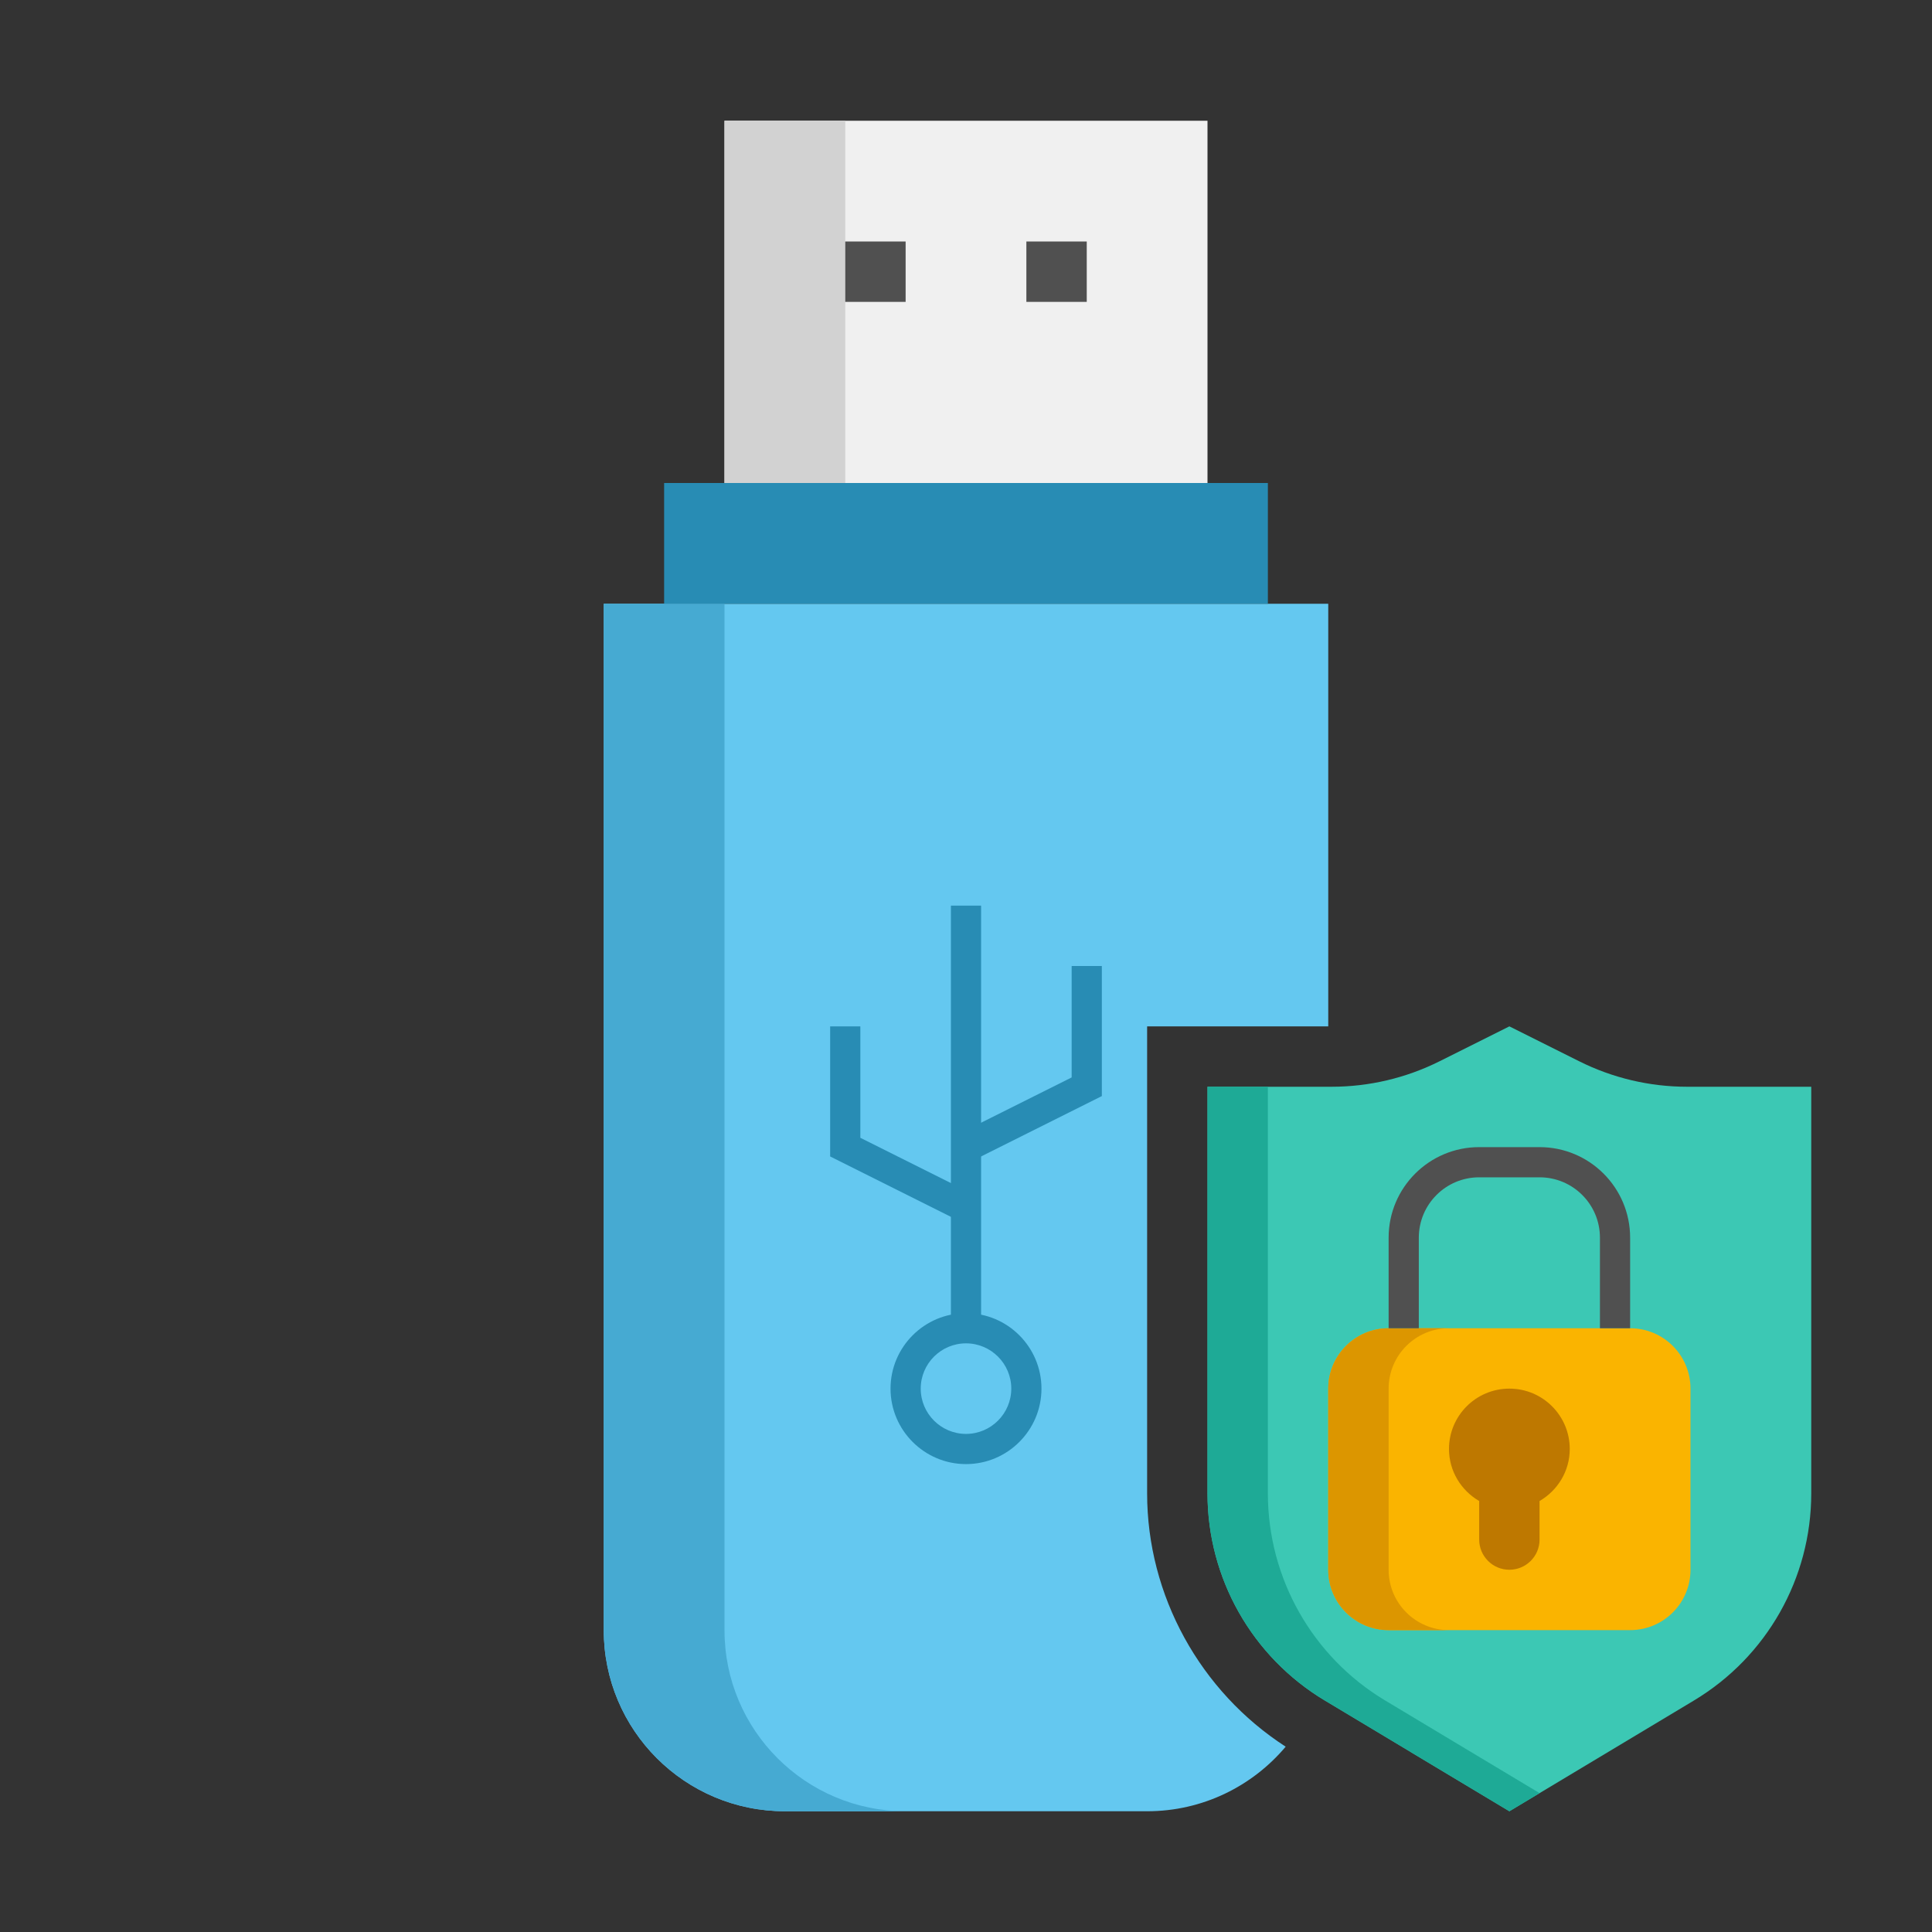 <svg height="512" viewBox="0 0 64 64" width="512" xmlns="http://www.w3.org/2000/svg"><rect x="0" y="0" width="64" height="64" fill="#333333" stroke="none"/><g id="Icons"><g><g><path d="m38 49.471v-15.471h6v-14h-24v34c0 3.314 2.686 6 6 6h12c1.842 0 3.489-.832 4.59-2.139-2.833-1.83-4.59-5.007-4.59-8.39z" fill="#64c8f0"/></g><g><path d="m24 54v-34h-4v34c0 3.314 2.686 6 6 6h4c-3.314 0-6-2.686-6-6z" fill="#46aad2"/></g><g><path d="m24 4h16v12h-16z" fill="#f0f0f0"/></g><g><path d="m24 4h4v12h-4z" fill="#d2d2d2" transform="matrix(-1 0 0 -1 52 20)"/></g><g><path d="m22 16h20v4h-20z" fill="#288cb4"/></g><g><path d="m34 8h2v2h-2z" fill="#505050"/></g><g><path d="m28 8h2v2h-2z" fill="#505050"/></g><g><path d="m32 48.5c-1.378 0-2.5-1.122-2.5-2.5s1.122-2.5 2.5-2.5 2.5 1.122 2.5 2.5-1.122 2.5-2.5 2.5zm0-4c-.827 0-1.5.673-1.5 1.5s.673 1.5 1.5 1.5 1.5-.673 1.5-1.5-.673-1.5-1.5-1.5z" fill="#288cb4"/></g><g><path d="m31.5 30h1v14h-1z" fill="#288cb4"/></g><g><path d="m32.224 38.447-.448-.894 3.724-1.862v-3.691h1v4.309z" fill="#288cb4"/></g><g><path d="m31.776 40.447-4.276-2.138v-4.309h1v3.691l3.724 1.862z" fill="#288cb4"/></g><g><path d="m40 36h4.111c1.242 0 2.467-.289 3.578-.845l2.311-1.155 2.311 1.155c1.111.556 2.336.845 3.578.845h4.111v13.47c0 2.81-1.474 5.414-3.884 6.86l-6.116 3.67-6.116-3.67c-2.41-1.445-3.884-4.049-3.884-6.86z" fill="#3cc8b4"/></g><g><path d="m45.884 56.33c-2.41-1.445-3.884-4.049-3.884-6.86v-13.47h-2v13.47c0 2.81 1.474 5.414 3.884 6.86l6.116 3.67 1-.6z" fill="#1eaa96"/></g><g><path d="m54 54h-8c-1.105 0-2-.895-2-2v-6c0-1.105.895-2 2-2h8c1.105 0 2 .895 2 2v6c0 1.105-.895 2-2 2z" fill="#fab400"/></g><g><path d="m46 52v-6c0-1.105.895-2 2-2h-2c-1.105 0-2 .895-2 2v6c0 1.105.895 2 2 2h2c-1.105 0-2-.895-2-2z" fill="#dc9600"/></g><g><path d="m47 44v-3c0-1.105.895-2 2-2h2c1.105 0 2 .895 2 2v3h1v-3c0-1.657-1.343-3-3-3h-2c-1.657 0-3 1.343-3 3v3z" fill="#505050"/></g><g><path d="m52 48c0-1.105-.895-2-2-2s-2 .895-2 2c0 .738.405 1.376 1 1.723v1.277c0 .552.448 1 1 1s1-.448 1-1v-1.277c.595-.347 1-.985 1-1.723z" fill="#be7800"/></g></g></g></svg>